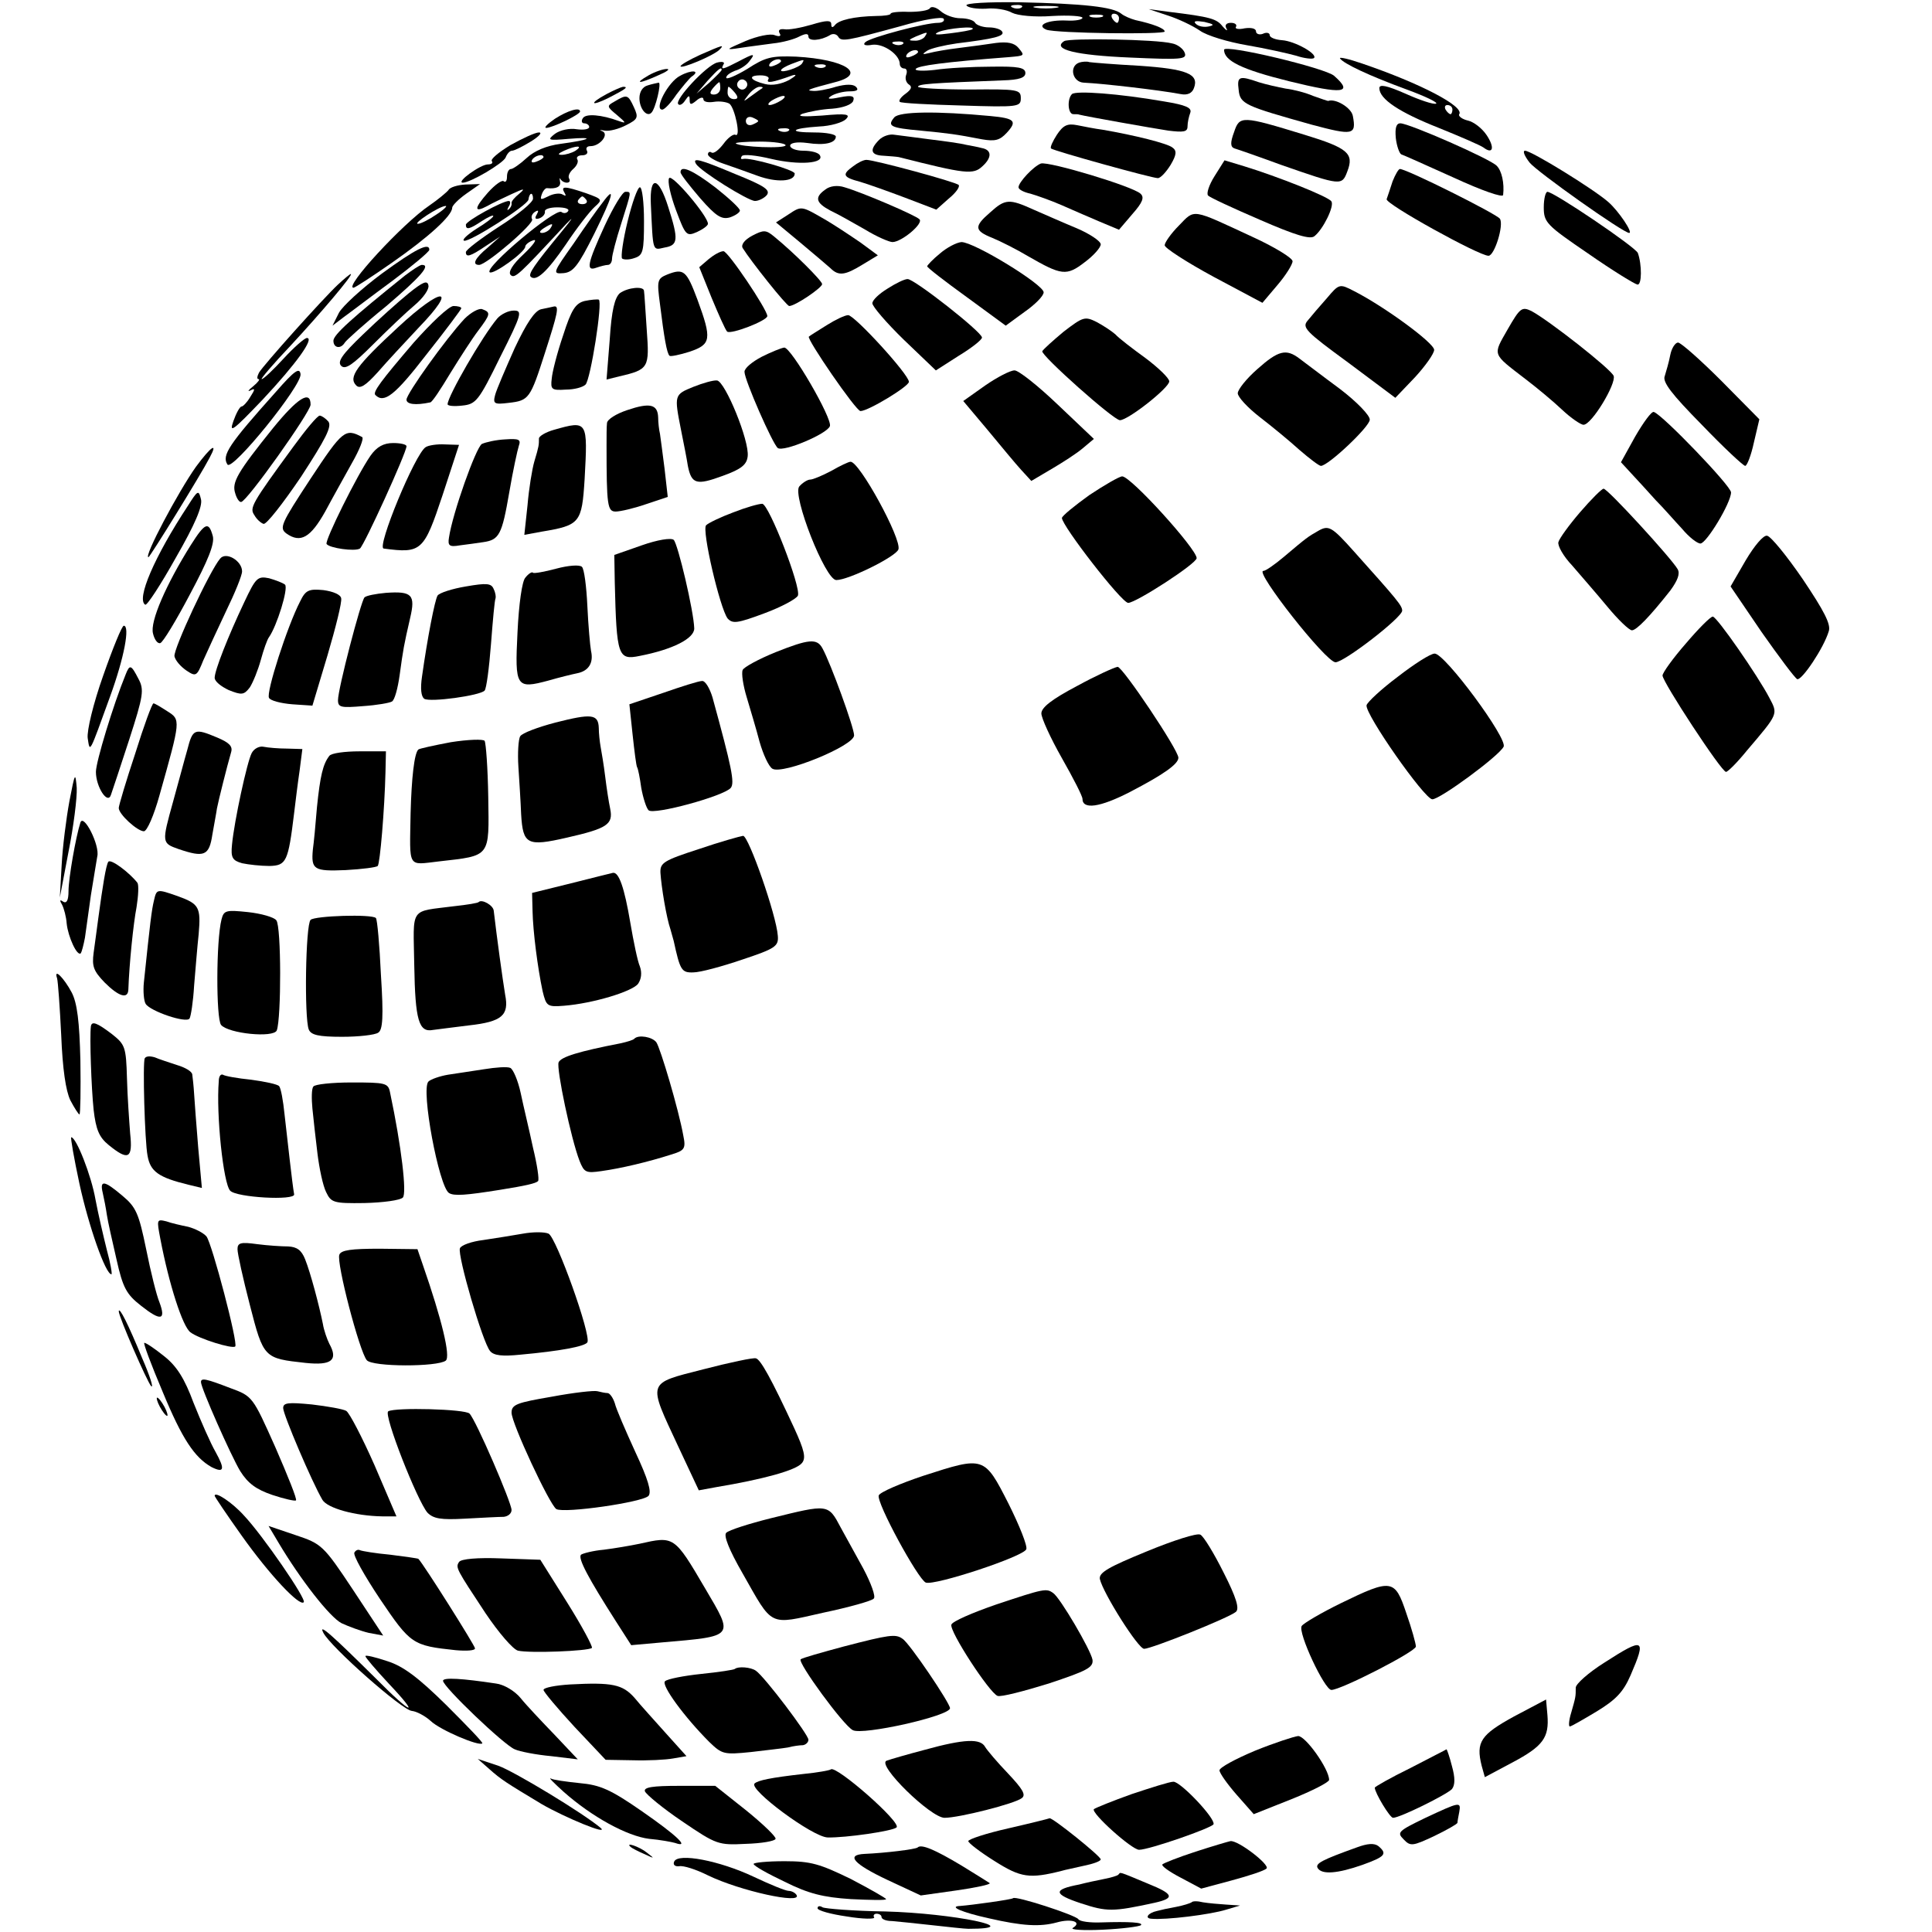 <?xml version="1.0" standalone="no"?>
<!DOCTYPE svg PUBLIC "-//W3C//DTD SVG 20010904//EN"
 "http://www.w3.org/TR/2001/REC-SVG-20010904/DTD/svg10.dtd">
<svg version="1.0" xmlns="http://www.w3.org/2000/svg"
 width="423pt" height="423pt" viewBox="0 0 423 423"
 preserveAspectRatio="xMidYMid meet">
<g transform="translate(0,423) scale(0.1,-0.1)"
fill="#000000" stroke="none">
<path d="M2116 4218 c4 -5 22 -8 43 -7 20 2 45 -2 57 -9 12 -6 49 -10 88 -7
36 2 66 0 66 -4 0 -4 -15 -7 -34 -6 -41 2 -69 -10 -45 -20 21 -8 259 -11 259
-4 0 7 -27 17 -64 25 -11 3 -25 9 -31 14 -18 15 -84 22 -222 25 -71 1 -120 -2
-117 -7z m121 -4 c-3 -3 -12 -4 -19 -1 -8 3 -5 6 6 6 11 1 17 -2 13 -5z m76
-1 c-13 -2 -33 -2 -45 0 -13 2 -3 4 22 4 25 0 35 -2 23 -4z m100 -20 c-7 -2
-19 -2 -25 0 -7 3 -2 5 12 5 14 0 19 -2 13 -5z m37 -3 c0 -5 -2 -10 -4 -10 -3
0 -8 5 -11 10 -3 6 -1 10 4 10 6 0 11 -4 11 -10z"/>
<path d="M2036 4212 c-3 -5 -23 -8 -46 -8 -22 1 -40 -1 -40 -4 0 -3 -15 -5
-32 -5 -48 -1 -82 -9 -90 -20 -5 -6 -8 -6 -8 2 0 9 -10 9 -43 -1 -24 -7 -51
-12 -60 -10 -10 1 -14 -2 -10 -9 4 -6 0 -8 -11 -4 -9 4 -38 -2 -64 -13 -44
-19 -45 -20 -12 -15 19 3 52 7 73 10 20 2 46 9 57 15 14 7 20 7 20 0 0 -11 27
-9 47 3 6 4 14 3 18 -3 7 -12 17 -10 138 23 48 14 90 21 93 16 3 -5 -3 -9 -12
-9 -29 0 -148 -32 -159 -42 -7 -6 -1 -9 15 -6 25 3 60 -22 60 -42 0 -5 4 -10
10 -10 5 0 7 -6 4 -14 -3 -8 0 -17 6 -21 8 -5 5 -11 -7 -20 -10 -7 -16 -15
-13 -18 3 -3 64 -6 135 -8 125 -4 130 -3 130 16 0 19 -6 20 -112 19 -62 0
-113 3 -113 6 0 6 27 8 185 14 37 1 50 6 50 16 0 12 -15 15 -75 14 -41 0 -97
-3 -123 -7 -26 -3 -45 -2 -42 2 4 7 61 15 205 26 34 3 34 3 20 20 -9 11 -24
14 -49 11 -20 -3 -56 -8 -81 -11 -25 -3 -54 -8 -65 -11 -16 -4 -17 -3 -5 5 8
5 37 12 65 16 82 10 106 16 99 26 -3 5 -16 9 -29 9 -13 0 -27 5 -30 10 -3 6
-18 10 -32 10 -15 0 -34 7 -44 16 -9 8 -20 11 -23 6z m93 -46 c-2 -2 -24 -6
-49 -9 -30 -4 -38 -3 -25 3 19 8 83 14 74 6z m-104 -16 c-3 -5 -14 -10 -23 -9
-14 0 -13 2 3 9 27 11 27 11 20 0z m-48 -16 c-3 -3 -12 -4 -19 -1 -8 3 -5 6 6
6 11 1 17 -2 13 -5z m33 -18 c0 -2 -7 -7 -16 -10 -8 -3 -12 -2 -9 4 6 10 25
14 25 6z"/>
<path d="M2557 4196 c22 -7 54 -22 70 -33 15 -11 62 -25 103 -32 41 -7 90 -18
108 -23 18 -6 36 -8 39 -5 8 9 -42 37 -70 39 -15 1 -27 6 -27 11 0 5 -7 7 -15
3 -8 -3 -15 0 -15 5 0 7 -11 9 -25 7 -13 -3 -22 -1 -19 3 3 5 -2 9 -11 9 -10
0 -14 -5 -10 -12 4 -7 0 -5 -8 4 -13 17 -27 21 -117 32 l-45 6 42 -14z m89
-24 c-10 -2 -22 0 -28 6 -6 6 0 7 19 4 21 -5 23 -7 9 -10z"/>
<path d="M2330 4140 c-28 -18 25 -31 144 -36 112 -5 125 -4 120 10 -3 9 -16
19 -28 21 -34 9 -224 12 -236 5z"/>
<path d="M1533 4110 c-24 -11 -43 -22 -43 -25 0 -7 72 23 85 36 12 12 8 11
-42 -11z"/>
<path d="M2680 4121 c0 -24 38 -43 143 -69 118 -29 141 -26 98 12 -19 17 -241
70 -241 57z"/>
<path d="M1616 4095 c-33 -17 -39 -19 -32 -6 4 5 -3 7 -14 4 -23 -6 -94 -82
-85 -91 3 -4 10 0 15 8 8 12 10 12 10 1 0 -11 3 -11 15 -1 8 7 15 8 15 3 0 -6
10 -8 23 -6 12 2 27 0 34 -4 12 -9 26 -76 13 -68 -4 2 -16 -6 -26 -20 -10 -13
-21 -22 -26 -19 -4 3 -8 1 -8 -4 0 -5 15 -14 33 -20 17 -6 52 -18 76 -27 41
-15 81 -13 81 5 0 8 -98 36 -113 32 -5 -1 -6 1 -3 6 3 5 32 2 65 -6 60 -14
117 -10 106 8 -3 6 -19 10 -36 10 -16 0 -29 5 -29 11 0 6 14 9 37 6 39 -6 63
0 63 14 0 5 -21 9 -47 9 -59 0 -52 9 10 13 26 1 52 9 59 16 11 11 2 13 -52 8
-42 -3 -57 -2 -43 4 13 4 42 10 65 11 24 2 43 9 46 17 4 11 -3 13 -29 8 -24
-5 -30 -4 -19 3 8 5 26 10 40 10 16 0 21 3 14 10 -6 6 -22 6 -44 0 -19 -6 -42
-10 -50 -9 -18 1 -9 4 48 19 72 18 23 50 -85 56 -54 2 -67 -1 -107 -27 -25
-15 -46 -24 -46 -19 0 5 9 11 19 15 11 3 25 12 31 20 15 19 12 19 -24 0z m94
1 c0 -2 -7 -7 -16 -10 -8 -3 -12 -2 -9 4 6 10 25 14 25 6z m46 -5 c-6 -9 -46
-22 -46 -15 0 3 10 9 23 14 29 11 29 11 23 1z m51 -7 c-3 -3 -12 -4 -19 -1 -8
3 -5 6 6 6 11 1 17 -2 13 -5z m-227 -7 c0 -2 -12 -14 -27 -28 l-28 -24 24 28
c23 25 31 32 31 24z m102 -21 c-5 -9 9 -7 53 9 11 3 8 -1 -7 -10 -17 -9 -37
-13 -53 -9 -33 8 -39 19 -10 19 13 0 21 -4 17 -9z m-48 -17 c-3 -5 -10 -7 -15
-3 -5 3 -7 10 -3 15 3 5 10 7 15 3 5 -3 7 -10 3 -15z m-57 -2 c0 -8 -6 -14
-14 -14 -9 0 -10 4 -2 14 6 7 12 13 14 13 1 0 2 -6 2 -13z m32 -10 c8 -10 7
-14 -2 -14 -8 0 -14 6 -14 14 0 7 1 13 2 13 2 0 8 -6 14 -13z m60 10 c-2 -1
-13 -9 -24 -17 -19 -14 -19 -14 -6 3 7 9 18 17 24 17 6 0 8 -1 6 -3z m41 -27
c-8 -5 -19 -10 -25 -10 -5 0 -3 5 5 10 8 5 20 10 25 10 6 0 3 -5 -5 -10z m-50
-45 c0 -2 -6 -5 -13 -8 -8 -3 -14 1 -14 8 0 7 6 11 14 8 7 -3 13 -6 13 -8z
m67 -21 c-3 -3 -12 -4 -19 -1 -8 3 -5 6 6 6 11 1 17 -2 13 -5z m-7 -32 c0 -8
-100 -4 -109 4 -2 2 21 4 52 4 32 0 57 -4 57 -8z"/>
<path d="M2934 4102 c7 -11 64 -38 146 -68 41 -15 70 -29 64 -31 -6 -2 -36 8
-67 22 -41 18 -57 21 -57 12 0 -24 44 -53 130 -87 47 -19 91 -38 98 -43 21
-16 25 0 7 27 -10 15 -28 29 -41 32 -13 3 -22 10 -19 14 11 17 -84 67 -213
111 -29 10 -51 15 -48 11z m246 -112 c0 -5 -2 -10 -4 -10 -3 0 -8 5 -11 10 -3
6 -1 10 4 10 6 0 11 -4 11 -10z"/>
<path d="M2363 4093 c-23 -8 -15 -43 10 -44 42 -2 164 -16 212 -25 15 -3 25 2
29 13 12 31 -16 42 -119 49 -55 3 -104 7 -110 8 -5 2 -16 1 -22 -1z"/>
<path d="M1420 4065 c-33 -19 -21 -19 21 0 19 8 27 14 19 14 -8 0 -26 -6 -40
-14z"/>
<path d="M1489 4064 c-26 -13 -58 -74 -39 -74 5 0 19 15 31 33 13 17 28 35 33
39 21 14 0 16 -25 2z"/>
<path d="M2712 4033 c3 -31 14 -35 160 -76 90 -24 98 -23 90 19 -3 18 -38 39
-54 33 -2 0 -16 5 -33 11 -16 7 -43 14 -60 16 -16 3 -43 9 -59 14 -43 15 -48
13 -44 -17z"/>
<path d="M1418 4043 c-11 -3 -18 -14 -18 -28 0 -23 16 -42 26 -32 9 8 23 67
16 66 -4 -1 -15 -3 -24 -6z"/>
<path d="M1328 4024 c-39 -21 -35 -28 5 -8 37 19 44 24 31 24 -5 -1 -21 -8
-36 -16z"/>
<path d="M2347 4024 c-11 -11 -9 -44 3 -44 6 0 11 0 13 -1 15 -4 162 -30 195
-35 33 -4 42 -3 42 9 0 9 3 22 6 30 4 11 -9 17 -58 25 -98 17 -192 24 -201 16z"/>
<path d="M1346 4008 c-18 -10 -18 -11 5 -30 20 -17 21 -19 4 -13 -38 14 -73
17 -79 6 -4 -6 -2 -11 3 -11 6 0 11 -4 11 -8 0 -5 -12 -7 -27 -5 -16 3 -37 -2
-48 -10 -18 -14 -15 -15 30 -11 60 5 49 -2 -18 -11 -30 -4 -57 -15 -74 -31
-14 -13 -30 -24 -34 -24 -5 0 -9 -7 -9 -17 0 -9 -3 -13 -7 -10 -3 4 -19 -7
-35 -25 -30 -34 -31 -45 -1 -29 10 6 34 17 53 26 28 13 31 13 17 1 -10 -8 -18
-17 -17 -21 1 -4 -2 -10 -6 -13 -4 -4 -4 -1 0 6 4 6 4 12 0 12 -14 0 -94 -44
-94 -52 0 -12 8 -10 35 8 14 9 25 14 25 11 0 -3 -17 -16 -37 -28 -20 -13 -32
-24 -27 -26 12 -4 140 78 141 90 2 16 10 17 10 2 0 -8 -33 -35 -74 -61 -40
-26 -73 -51 -73 -56 0 -12 9 -10 43 13 l32 21 -27 -24 c-29 -24 -35 -38 -19
-38 16 0 122 91 116 100 -3 5 0 12 6 16 8 5 9 3 4 -6 -5 -8 -3 -11 6 -8 8 3
13 10 12 15 -1 5 11 9 27 9 16 0 27 -3 24 -8 -3 -5 -10 -6 -15 -2 -14 8 -168
-121 -157 -132 7 -7 78 44 78 56 0 4 8 11 18 14 9 3 0 -10 -21 -30 -25 -23
-35 -40 -29 -46 9 -9 18 0 122 112 18 19 13 11 -11 -18 -60 -73 -73 -92 -67
-98 12 -11 36 11 77 71 24 36 52 72 63 82 18 16 17 17 -19 30 -47 16 -56 16
-47 1 4 -7 3 -8 -4 -4 -6 4 -21 2 -32 -4 -16 -8 -18 -8 -14 4 3 9 9 15 12 14
20 -2 31 3 28 15 -1 6 -1 9 1 5 3 -5 9 -8 14 -8 6 0 8 4 5 9 -3 5 1 14 9 21 8
7 12 16 9 21 -3 5 2 9 11 9 9 0 13 5 10 10 -3 6 0 10 8 10 21 0 42 27 25 33
-7 2 -4 3 6 1 10 -2 32 4 47 12 26 13 27 17 17 39 -13 28 -15 29 -42 13z m-86
-108 c-8 -5 -22 -9 -30 -9 -10 0 -8 3 5 9 27 12 43 12 25 0z m-70 -14 c0 -2
-7 -7 -16 -10 -8 -3 -12 -2 -9 4 6 10 25 14 25 6z m94 -94 c3 -5 -1 -9 -9 -9
-8 0 -12 4 -9 9 3 4 7 8 9 8 2 0 6 -4 9 -8z m-79 -62 c-3 -5 -12 -10 -18 -10
-7 0 -6 4 3 10 19 12 23 12 15 0z"/>
<path d="M1215 3970 c-16 -11 -25 -20 -19 -20 13 0 74 29 74 36 0 10 -27 2
-55 -16z"/>
<path d="M1958 3973 c-16 -19 -9 -23 58 -29 62 -6 77 -8 134 -19 29 -5 39 -2
54 14 24 26 18 32 -36 37 -117 11 -199 10 -210 -3z"/>
<path d="M2702 3941 c-9 -24 -8 -33 1 -36 7 -2 53 -18 102 -36 132 -46 133
-46 145 -14 15 39 1 51 -94 80 -137 42 -142 42 -154 6z"/>
<path d="M2314 3935 c-9 -14 -15 -27 -13 -30 5 -5 221 -65 234 -65 6 0 18 13
28 29 13 22 14 31 4 38 -11 9 -83 27 -153 39 -16 2 -41 7 -56 10 -21 4 -30 0
-44 -21z"/>
<path d="M3056 3928 c2 -18 8 -34 12 -36 4 -1 55 -24 115 -51 63 -29 107 -44
108 -38 3 26 -3 53 -14 64 -14 15 -192 93 -211 93 -9 0 -12 -10 -10 -32z"/>
<path d="M1117 3912 c-26 -16 -44 -31 -40 -35 3 -4 -1 -7 -9 -7 -16 0 -70 -39
-55 -40 17 0 88 42 94 55 3 8 9 15 14 15 5 0 23 9 41 20 18 11 26 20 18 20 -8
0 -36 -13 -63 -28z"/>
<path d="M1925 3924 c-22 -22 -19 -34 10 -35 14 -1 28 -2 33 -3 146 -37 163
-39 183 -20 21 19 21 36 -2 40 -7 2 -23 5 -34 7 -11 3 -47 8 -80 12 -32 4 -67
9 -77 10 -10 2 -25 -3 -33 -11z"/>
<path d="M3349 3874 c16 -20 205 -154 218 -154 9 0 -23 48 -46 68 -32 28 -168
112 -182 112 -6 0 -1 -12 10 -26z"/>
<path d="M1524 3871 c10 -16 114 -81 129 -81 8 0 20 6 26 13 8 11 -5 20 -67
45 -81 34 -97 38 -88 23z"/>
<path d="M1868 3866 c-25 -18 -23 -24 15 -34 17 -5 62 -21 99 -35 l68 -26 27
24 c16 13 25 26 22 30 -7 7 -185 55 -202 55 -7 0 -20 -7 -29 -14z"/>
<path d="M2279 3872 c-16 -6 -49 -41 -49 -52 0 -5 12 -11 26 -14 14 -4 45 -15
68 -25 22 -10 60 -26 83 -36 l43 -18 29 34 c23 26 27 37 18 45 -17 16 -200 71
-218 66z"/>
<path d="M2659 3844 c-12 -19 -18 -38 -14 -42 3 -4 55 -28 113 -53 78 -34 111
-44 120 -36 19 15 44 66 37 76 -5 10 -119 55 -191 77 l-43 13 -22 -35z"/>
<path d="M1490 3853 c0 -5 20 -30 43 -57 35 -40 47 -47 65 -42 12 4 22 11 22
15 0 5 -24 27 -53 50 -51 39 -77 50 -77 34z"/>
<path d="M3049 3833 c-5 -16 -11 -33 -13 -39 -4 -10 202 -124 223 -124 13 0
34 67 25 81 -6 10 -204 109 -219 109 -3 0 -10 -12 -16 -27z"/>
<path d="M1465 3840 c-4 -6 3 -38 15 -70 21 -56 23 -58 46 -48 13 6 24 14 24
18 0 17 -79 110 -85 100z"/>
<path d="M982 3814 c-4 -5 -23 -21 -42 -34 -58 -39 -188 -180 -166 -180 3 0
40 24 83 54 82 57 133 104 133 121 0 5 14 19 31 31 l30 21 -32 -1 c-17 -1 -34
-6 -37 -12z m-27 -54 c-16 -11 -34 -20 -40 -20 -12 0 46 38 60 39 6 1 -3 -8
-20 -19z"/>
<path d="M1425 3783 c5 -106 3 -101 30 -95 30 5 31 17 8 89 -21 67 -41 70 -38
6z"/>
<path d="M1807 3815 c-24 -17 -21 -29 11 -46 15 -7 49 -26 75 -41 26 -16 54
-28 61 -28 20 0 69 41 59 50 -9 9 -126 59 -164 70 -15 5 -32 3 -42 -5z"/>
<path d="M1374 3745 c-10 -41 -15 -77 -12 -81 4 -3 16 -3 27 1 19 6 21 14 21
81 0 41 -4 74 -9 74 -5 0 -17 -34 -27 -75z"/>
<path d="M1319 3786 c-9 -11 -38 -52 -63 -89 -46 -65 -47 -67 -22 -65 21 2 32
16 67 86 41 83 48 109 18 68z"/>
<path d="M1324 3736 c-38 -83 -42 -101 -18 -92 9 3 20 6 25 6 5 0 9 6 9 14 0
7 9 42 20 76 23 73 23 70 9 70 -6 0 -26 -33 -45 -74z"/>
<path d="M3380 3776 c0 -33 6 -39 97 -101 53 -37 102 -67 108 -68 10 -2 10 44
1 69 -5 13 -184 134 -198 134 -4 0 -8 -15 -8 -34z"/>
<path d="M2168 3765 c-36 -31 -35 -40 5 -56 17 -7 53 -25 78 -40 73 -42 84
-44 124 -13 19 14 35 32 35 39 0 7 -24 23 -52 35 -29 12 -72 31 -95 41 -53 24
-62 24 -95 -6z"/>
<path d="M1727 3761 l-28 -18 53 -44 c29 -24 59 -50 66 -56 18 -18 32 -16 71
8 l33 20 -38 28 c-22 15 -59 40 -84 54 -45 26 -46 26 -73 8z"/>
<path d="M2581 3736 c-17 -17 -31 -37 -31 -43 0 -6 48 -37 107 -69 l107 -57
33 39 c18 21 33 45 33 52 0 7 -39 31 -87 53 -136 63 -126 62 -162 25z"/>
<path d="M1647 3714 c-17 -9 -25 -20 -21 -27 18 -29 96 -127 102 -127 13 0 72
40 72 48 0 7 -62 69 -105 104 -18 15 -23 15 -48 2z"/>
<path d="M2058 3675 c-16 -13 -28 -26 -28 -28 0 -3 39 -33 86 -67 l86 -63 41
30 c23 16 42 35 42 43 0 17 -152 110 -180 110 -11 -1 -32 -12 -47 -25z"/>
<path d="M836 3631 c-43 -32 -86 -71 -94 -86 l-14 -28 25 19 c14 10 61 46 106
79 44 33 80 63 81 68 0 17 -30 2 -104 -52z"/>
<path d="M1552 3663 l-21 -18 27 -67 c15 -36 30 -70 34 -74 8 -7 88 24 88 34
0 14 -86 142 -96 142 -7 0 -21 -8 -32 -17z"/>
<path d="M887 3627 c-117 -94 -157 -130 -157 -143 0 -16 16 -19 25 -4 3 5 44
42 91 80 75 64 99 91 77 90 -5 -1 -20 -11 -36 -23z"/>
<path d="M1461 3629 c-22 -9 -23 -13 -16 -65 9 -73 15 -108 21 -113 2 -2 22 2
44 9 47 16 49 27 17 114 -24 64 -30 69 -66 55z"/>
<path d="M740 3607 c-34 -32 -163 -176 -173 -193 -4 -8 -5 -14 -1 -14 4 0 -1
-7 -12 -16 -10 -8 -13 -12 -6 -9 11 6 11 3 0 -14 -7 -12 -16 -21 -19 -21 -4 0
-12 -15 -18 -32 -10 -28 -1 -21 64 47 74 79 114 135 97 135 -5 0 -28 -20 -51
-45 -23 -25 -44 -45 -48 -45 -3 0 25 33 63 73 65 70 139 157 132 157 -2 0 -14
-10 -28 -23z"/>
<path d="M895 3588 c-22 -18 -67 -58 -100 -90 -46 -44 -57 -60 -48 -69 9 -9
25 2 70 47 32 32 73 71 91 86 19 16 32 35 30 43 -2 12 -12 8 -43 -17z"/>
<path d="M1943 3598 c-18 -11 -33 -25 -33 -32 0 -7 31 -43 69 -80 l70 -67 50
32 c28 17 51 35 51 40 0 12 -149 129 -163 128 -7 0 -27 -10 -44 -21z"/>
<path d="M2905 3577 c-16 -18 -34 -39 -42 -49 -13 -15 -4 -24 89 -92 l103 -77
43 45 c23 25 42 52 42 60 0 15 -109 95 -176 129 -31 16 -32 16 -59 -16z"/>
<path d="M1357 3588 c-11 -10 -18 -37 -22 -101 l-7 -88 28 7 c65 15 66 19 60
102 -3 43 -5 80 -6 85 0 11 -35 8 -53 -5z"/>
<path d="M872 3514 c-92 -85 -110 -110 -92 -128 8 -8 20 -1 47 29 19 22 60 66
90 98 87 90 52 91 -45 1z"/>
<path d="M1280 3571 c-20 -5 -29 -19 -47 -75 -13 -38 -24 -81 -25 -95 -3 -24
0 -26 31 -24 18 0 37 5 43 11 11 11 38 181 29 186 -3 1 -17 0 -31 -3z"/>
<path d="M905 3479 c-70 -82 -90 -108 -83 -114 19 -19 43 0 111 88 43 54 77
100 77 102 0 3 -8 5 -17 5 -10 0 -49 -37 -88 -81z"/>
<path d="M1017 3532 c-41 -44 -127 -164 -127 -177 0 -10 19 -13 52 -6 4 0 23
29 44 64 21 34 48 76 61 93 27 36 28 40 9 47 -7 3 -25 -7 -39 -21z"/>
<path d="M1185 3553 c-14 -3 -32 -30 -58 -85 -20 -45 -40 -91 -43 -103 -5 -19
-2 -21 30 -17 44 5 47 9 79 109 28 87 32 104 20 102 -5 -1 -17 -4 -28 -6z"/>
<path d="M3301 3509 c-33 -58 -35 -52 39 -109 25 -19 61 -49 80 -67 19 -18 41
-33 47 -33 18 0 72 90 66 107 -6 15 -141 121 -180 142 -21 10 -25 7 -52 -40z"/>
<path d="M1089 3533 c-33 -39 -109 -171 -109 -188 0 -4 15 -5 32 -3 30 3 36
10 83 106 48 95 49 102 30 102 -12 0 -28 -8 -36 -17z"/>
<path d="M1810 3518 c-19 -12 -37 -23 -39 -25 -6 -4 103 -163 113 -163 17 0
106 54 106 64 0 16 -119 146 -133 146 -7 0 -28 -10 -47 -22z"/>
<path d="M2329 3504 c-24 -20 -45 -39 -47 -43 -3 -9 156 -151 170 -151 18 0
108 71 108 85 0 7 -24 30 -52 51 -29 21 -59 44 -66 52 -8 7 -26 19 -41 27 -26
13 -30 11 -72 -21z"/>
<path d="M3657 3453 c-3 -16 -9 -36 -12 -46 -6 -13 15 -40 81 -107 48 -50 91
-90 95 -90 4 0 13 23 19 51 l12 51 -83 84 c-46 46 -89 84 -95 84 -6 0 -14 -12
-17 -27z"/>
<path d="M1668 3449 c-21 -11 -38 -25 -38 -33 0 -18 62 -159 73 -167 13 -9
108 31 114 48 6 16 -85 173 -100 172 -7 -1 -29 -10 -49 -20z"/>
<path d="M2753 3422 c-24 -21 -43 -45 -43 -53 0 -8 21 -31 48 -52 26 -20 65
-52 87 -72 22 -19 43 -35 47 -35 16 0 107 86 107 101 1 9 -29 40 -66 68 -38
28 -77 58 -88 66 -29 22 -46 18 -92 -23z"/>
<path d="M604 3372 c-103 -115 -119 -139 -106 -159 10 -16 164 174 160 198 -2
15 -13 8 -54 -39z"/>
<path d="M2157 3386 l-48 -34 53 -63 c29 -35 62 -75 74 -88 l22 -24 44 26 c24
14 55 34 68 45 l25 21 -79 75 c-44 42 -87 76 -95 75 -9 0 -38 -15 -64 -33z"/>
<path d="M1518 3383 c-42 -17 -42 -18 -27 -94 6 -30 13 -65 15 -79 8 -40 19
-43 76 -22 42 15 53 25 55 43 4 34 -49 163 -67 166 -8 1 -32 -6 -52 -14z"/>
<path d="M598 3293 c-78 -97 -91 -119 -83 -143 3 -11 9 -20 13 -19 12 0 152
197 152 213 0 33 -29 14 -82 -51z"/>
<path d="M1373 3332 c-24 -8 -43 -20 -44 -28 -1 -8 -1 -30 -1 -49 0 -132 2
-145 20 -145 10 0 40 7 66 16 l48 16 -7 62 c-4 33 -9 68 -10 76 -2 8 -4 25 -4
36 -1 29 -18 33 -68 16z"/>
<path d="M3580 3274 l-31 -56 23 -25 c13 -14 37 -40 53 -58 17 -17 42 -46 58
-63 15 -18 33 -32 40 -32 13 0 67 89 67 112 0 14 -150 170 -169 176 -5 2 -23
-23 -41 -54z"/>
<path d="M643 3253 c-93 -127 -97 -135 -86 -151 5 -9 14 -17 20 -19 6 -2 42
44 82 103 54 83 68 110 60 121 -6 7 -15 13 -19 13 -5 0 -30 -30 -57 -67z"/>
<path d="M1213 3289 c-18 -5 -33 -14 -33 -19 0 -14 0 -17 -10 -50 -5 -17 -12
-60 -15 -96 l-7 -65 38 7 c84 14 88 19 94 115 7 128 7 129 -67 108z"/>
<path d="M680 3182 c-65 -99 -69 -108 -53 -120 31 -22 53 -9 85 48 16 30 43
78 59 107 16 28 26 53 22 56 -37 20 -43 15 -113 -91z"/>
<path d="M1055 3258 c-13 -8 -64 -151 -72 -205 -3 -18 1 -21 24 -17 16 2 38 5
51 7 35 5 41 16 57 109 8 47 18 93 21 102 5 14 0 16 -30 14 -20 -1 -42 -6 -51
-10z"/>
<path d="M811 3232 c-29 -42 -100 -185 -96 -193 6 -9 62 -17 73 -10 9 6 102
210 102 224 0 4 -13 7 -29 7 -21 0 -36 -8 -50 -28z"/>
<path d="M932 3251 c-23 -14 -108 -220 -92 -222 83 -11 88 -6 129 117 l36 110
-31 1 c-17 1 -36 -2 -42 -6z"/>
<path d="M429 3208 c-39 -55 -115 -198 -104 -198 3 0 115 181 134 218 19 35 4
26 -30 -20z"/>
<path d="M1820 3199 c-19 -10 -40 -19 -46 -19 -6 0 -17 -7 -24 -15 -16 -19 57
-205 81 -205 27 0 130 51 136 67 8 22 -86 194 -105 192 -4 0 -23 -9 -42 -20z"/>
<path d="M2385 3146 c-32 -23 -59 -45 -60 -50 0 -17 130 -185 145 -186 17 0
150 86 150 98 0 20 -144 179 -163 179 -6 0 -39 -19 -72 -41z"/>
<path d="M411 3122 c-73 -111 -113 -204 -93 -216 4 -2 34 44 67 103 42 73 59
113 55 128 -5 21 -7 20 -29 -15z"/>
<path d="M3459 3108 c-24 -28 -45 -57 -47 -65 -2 -8 11 -31 30 -51 18 -21 53
-61 77 -90 24 -29 48 -52 54 -52 10 0 39 30 84 87 16 22 22 37 16 47 -13 23
-153 176 -162 176 -4 0 -27 -23 -52 -52z"/>
<path d="M1605 3108 c-27 -10 -54 -23 -59 -28 -10 -10 30 -181 47 -204 11 -12
21 -11 80 11 38 14 71 32 74 39 7 19 -63 199 -78 201 -8 0 -36 -8 -64 -19z"/>
<path d="M418 3037 c-54 -86 -90 -168 -83 -194 3 -13 10 -23 16 -21 6 2 35 50
65 107 40 75 54 110 50 127 -9 33 -17 30 -48 -19z"/>
<path d="M2885 3067 c-21 -12 -23 -13 -75 -57 -19 -16 -39 -30 -44 -30 -20 0
137 -200 158 -200 19 0 146 98 146 113 0 11 -11 24 -105 129 -50 56 -56 59
-80 45z"/>
<path d="M1405 3036 l-60 -21 1 -60 c4 -162 7 -171 55 -161 72 14 119 38 119
60 -1 38 -36 186 -45 194 -6 5 -36 0 -70 -12z"/>
<path d="M3822 3003 l-33 -57 68 -100 c38 -54 73 -101 78 -103 10 -3 58 68 69
105 5 15 -10 44 -57 114 -35 51 -70 94 -78 95 -8 2 -28 -22 -47 -54z"/>
<path d="M482 3007 c-23 -27 -103 -199 -100 -214 2 -9 13 -22 26 -31 21 -14
23 -13 37 22 9 20 31 68 50 108 19 39 35 78 35 87 0 23 -35 44 -48 28z"/>
<path d="M1218 2985 c-26 -7 -49 -11 -51 -9 -2 3 -10 -2 -17 -11 -7 -8 -14
-57 -17 -120 -6 -120 -3 -124 68 -105 24 7 53 14 63 16 25 5 36 23 30 49 -2
11 -6 55 -8 98 -2 43 -7 82 -12 86 -5 5 -30 3 -56 -4z"/>
<path d="M535 2912 c-36 -76 -65 -150 -65 -166 0 -8 14 -19 31 -27 28 -11 33
-11 46 6 7 11 18 38 24 60 6 22 14 45 18 50 17 24 43 107 35 115 -5 4 -21 10
-35 14 -25 5 -29 1 -54 -52z"/>
<path d="M1020 2946 c-30 -5 -58 -14 -62 -20 -6 -10 -22 -92 -34 -177 -4 -27
-2 -44 5 -49 13 -8 122 7 132 18 4 4 10 50 14 102 4 52 8 97 10 100 1 3 0 12
-4 20 -5 13 -15 14 -61 6z"/>
<path d="M657 2913 c-28 -54 -75 -200 -68 -211 3 -6 26 -12 51 -14 l44 -3 33
110 c18 61 32 117 30 125 -1 8 -17 15 -39 18 -32 3 -39 0 -51 -25z"/>
<path d="M845 2932 c-22 -2 -43 -6 -47 -10 -8 -9 -58 -200 -58 -225 0 -16 7
-17 55 -13 30 2 58 7 63 10 6 3 13 29 17 58 8 58 9 64 23 125 12 51 4 59 -53
55z"/>
<path d="M3691 2821 c-28 -32 -51 -64 -51 -70 0 -14 129 -211 139 -211 4 0 25
21 46 47 69 81 68 79 49 115 -25 48 -115 178 -124 178 -5 0 -31 -26 -59 -59z"/>
<path d="M226 2751 c-22 -62 -36 -121 -34 -137 5 -33 3 -36 49 91 31 85 44
155 30 155 -4 0 -24 -49 -45 -109z"/>
<path d="M1698 2802 c-37 -15 -70 -33 -72 -39 -3 -7 1 -34 9 -60 8 -27 21 -70
28 -97 8 -28 20 -54 28 -59 22 -14 179 50 179 73 0 17 -51 157 -69 190 -12 23
-30 21 -103 -8z"/>
<path d="M3060 2748 c-36 -27 -66 -55 -68 -62 -4 -19 127 -206 144 -206 17 0
145 94 156 115 10 17 -129 205 -151 204 -9 0 -45 -23 -81 -51z"/>
<path d="M275 2753 c-27 -66 -65 -191 -65 -213 0 -33 26 -73 33 -50 3 8 21 63
40 121 31 96 33 109 20 133 -16 31 -19 32 -28 9z"/>
<path d="M2358 2728 c-55 -29 -78 -47 -78 -60 0 -10 20 -54 45 -98 25 -44 45
-83 45 -89 0 -24 38 -19 104 15 73 38 106 61 106 75 0 17 -122 199 -133 199
-7 -1 -47 -19 -89 -42z"/>
<path d="M1452 2713 l-74 -25 7 -66 c4 -37 8 -69 10 -72 2 -3 6 -23 9 -45 4
-22 11 -44 16 -49 11 -11 165 31 180 49 9 11 2 45 -40 198 -6 20 -16 37 -23
36 -7 0 -45 -12 -85 -26z"/>
<path d="M296 2580 c-20 -60 -36 -114 -36 -119 0 -14 41 -51 55 -51 7 0 22 35
34 78 47 167 47 166 17 185 -14 9 -27 17 -30 17 -3 0 -21 -49 -40 -110z"/>
<path d="M1216 2648 c-38 -10 -73 -23 -77 -30 -4 -6 -6 -37 -4 -67 2 -31 5
-77 6 -104 4 -66 13 -71 100 -51 88 20 102 29 95 63 -3 14 -8 46 -11 71 -3 25
-8 54 -10 65 -2 11 -4 30 -4 41 -1 31 -16 32 -95 12z"/>
<path d="M410 2588 c-7 -24 -20 -74 -31 -113 -25 -90 -25 -91 12 -104 56 -19
67 -15 74 32 4 23 9 49 10 57 3 16 22 92 31 123 4 13 -4 21 -30 32 -50 21 -54
20 -66 -27z"/>
<path d="M987 2605 c-37 -7 -69 -14 -71 -16 -9 -8 -15 -63 -17 -139 -2 -123
-8 -114 62 -106 114 13 110 8 108 141 -1 63 -5 118 -8 123 -3 4 -36 3 -74 -3z"/>
<path d="M551 2581 c-10 -19 -38 -148 -43 -200 -3 -29 1 -35 22 -41 14 -3 41
-6 60 -6 37 1 41 9 54 116 3 25 8 66 12 93 l6 47 -33 1 c-19 0 -42 2 -52 4 -9
2 -21 -4 -26 -14z"/>
<path d="M721 2575 c-14 -18 -20 -44 -27 -112 -3 -38 -7 -79 -9 -93 -4 -44 2
-48 72 -45 36 2 67 6 70 9 5 5 15 123 17 206 l1 45 -58 0 c-32 0 -62 -4 -66
-10z"/>
<path d="M152 2476 c-7 -38 -15 -101 -17 -140 l-4 -71 19 100 c11 55 19 118
18 140 -3 36 -4 33 -16 -29z"/>
<path d="M176 2429 c-10 -31 -26 -122 -26 -150 0 -20 -4 -28 -12 -23 -7 5 -8
3 -2 -7 4 -8 9 -26 10 -41 3 -29 23 -73 31 -65 2 3 6 18 9 34 2 15 8 57 13 93
6 36 12 74 14 85 6 24 -30 95 -37 74z"/>
<path d="M1530 2371 c-77 -25 -85 -30 -84 -52 2 -31 13 -98 22 -124 3 -11 6
-22 7 -25 14 -64 17 -70 43 -69 15 0 63 13 107 28 72 24 80 29 78 52 -3 45
-64 219 -76 219 -7 -1 -50 -13 -97 -29z"/>
<path d="M237 2343 c-5 -8 -12 -51 -22 -125 -3 -21 -7 -54 -10 -74 -4 -30 0
-40 24 -65 31 -31 51 -37 52 -16 2 57 11 145 18 181 4 25 5 48 2 53 -17 22
-59 54 -64 46z"/>
<path d="M1250 2296 l-85 -21 1 -40 c1 -45 11 -123 22 -175 8 -33 10 -35 47
-32 63 5 149 31 162 48 7 10 9 24 4 38 -5 11 -14 55 -21 96 -13 77 -25 111
-38 109 -4 -1 -45 -11 -92 -23z"/>
<path d="M337 2258 c-5 -21 -8 -45 -22 -179 -2 -19 0 -41 4 -47 10 -16 89 -43
96 -32 3 5 8 37 10 72 3 35 7 86 10 113 5 59 1 66 -46 83 -46 16 -46 16 -52
-10z"/>
<path d="M1048 2255 c-1 -2 -25 -6 -53 -9 -100 -13 -90 1 -88 -130 2 -120 10
-147 41 -141 9 1 45 6 79 10 72 8 88 22 79 67 -6 37 -18 124 -25 184 -1 12
-26 26 -33 19z"/>
<path d="M485 2217 c-12 -47 -12 -217 -1 -231 16 -19 115 -29 122 -12 10 27
10 228 -1 241 -5 7 -34 15 -62 18 -48 5 -53 4 -58 -16z"/>
<path d="M680 2216 c-11 -11 -14 -214 -4 -240 5 -12 21 -16 73 -16 36 0 72 4
79 9 10 6 12 34 6 127 -3 65 -8 121 -11 124 -8 9 -134 5 -143 -4z"/>
<path d="M125 2088 c2 -7 6 -63 9 -124 3 -75 10 -122 20 -143 9 -17 18 -31 20
-31 2 0 3 53 2 118 -2 85 -7 126 -19 149 -17 32 -40 55 -32 31z"/>
<path d="M199 1983 c-3 -24 1 -135 6 -183 5 -43 12 -60 33 -77 43 -35 53 -30
47 25 -2 26 -6 81 -7 121 -2 69 -4 74 -33 97 -33 25 -44 29 -46 17z"/>
<path d="M1389 1956 c-2 -3 -16 -7 -29 -10 -93 -18 -132 -30 -137 -42 -5 -14
27 -167 46 -216 10 -25 14 -27 48 -22 43 6 102 20 152 36 30 9 33 13 27 42
-10 56 -50 191 -59 204 -9 12 -39 17 -48 8z"/>
<path d="M317 1913 c-5 -8 0 -183 6 -213 6 -35 24 -48 90 -64 l29 -7 -8 88
c-4 48 -8 102 -9 118 -1 17 -3 35 -4 42 0 7 -16 16 -33 21 -18 6 -40 13 -49
17 -10 3 -19 3 -22 -2z"/>
<path d="M1060 1889 c-25 -4 -60 -9 -79 -12 -18 -3 -38 -10 -43 -15 -17 -17
23 -230 45 -244 11 -7 37 -5 112 7 56 9 78 14 83 19 3 3 -2 36 -11 73 -8 38
-21 91 -27 120 -6 28 -17 53 -23 55 -7 3 -32 1 -57 -3z"/>
<path d="M479 1863 c-6 -73 10 -225 25 -240 14 -15 142 -22 140 -8 -4 22 -15
123 -21 175 -3 30 -8 58 -12 62 -3 4 -31 10 -61 14 -30 3 -58 8 -62 11 -5 2
-9 -4 -9 -14z"/>
<path d="M686 1851 c-4 -5 -4 -27 -2 -48 2 -21 7 -65 11 -98 4 -33 12 -71 19
-85 11 -23 16 -25 84 -24 41 1 78 6 84 12 9 9 -3 112 -28 230 -4 21 -10 22
-84 22 -43 0 -81 -4 -84 -9z"/>
<path d="M174 1638 c20 -92 57 -198 70 -198 2 0 -2 24 -10 53 -7 28 -19 79
-25 111 -9 52 -42 136 -53 136 -2 0 6 -46 18 -102z"/>
<path d="M225 1618 c3 -13 7 -34 9 -48 2 -14 12 -58 21 -97 14 -63 22 -77 54
-102 43 -34 55 -32 40 8 -6 14 -19 66 -29 116 -16 78 -22 92 -52 117 -40 34
-50 35 -43 6z"/>
<path d="M351 1518 c19 -100 49 -193 66 -205 18 -14 92 -37 98 -31 7 6 -51
226 -63 241 -7 8 -25 17 -40 21 -15 3 -37 8 -48 12 -21 5 -21 4 -13 -38z"/>
<path d="M1145 1529 c-22 -4 -61 -10 -87 -14 -25 -3 -48 -11 -51 -18 -6 -15
50 -207 66 -225 8 -10 27 -12 66 -8 88 8 141 18 147 27 9 15 -68 230 -85 238
-9 4 -34 4 -56 0z"/>
<path d="M520 1495 c0 -10 12 -64 27 -122 30 -117 31 -117 122 -127 57 -6 72
6 52 42 -5 10 -12 30 -14 43 -8 40 -27 112 -39 142 -8 20 -18 27 -37 28 -14 0
-45 2 -68 5 -36 5 -43 3 -43 -11z"/>
<path d="M743 1483 c-7 -17 44 -212 60 -231 12 -15 155 -15 173 -1 11 9 -9 91
-50 209 l-12 35 -83 1 c-62 0 -84 -3 -88 -13z"/>
<path d="M260 1359 c0 -12 62 -154 71 -164 6 -5 -3 23 -20 62 -30 73 -50 113
-51 102z"/>
<path d="M356 1183 c43 -104 70 -144 107 -165 28 -14 30 -5 9 33 -11 19 -32
67 -48 107 -20 54 -37 81 -65 103 -20 16 -39 29 -43 29 -3 0 15 -48 40 -107z"/>
<path d="M1540 1232 c-125 -32 -122 -25 -55 -169 l45 -96 38 7 c102 17 176 37
188 53 9 11 5 28 -17 76 -50 108 -74 151 -84 153 -5 2 -57 -9 -115 -24z"/>
<path d="M440 1204 c0 -13 66 -162 86 -195 17 -27 35 -40 70 -52 27 -9 50 -14
52 -12 3 2 -18 54 -45 116 -50 112 -50 112 -99 130 -52 20 -64 23 -64 13z"/>
<path d="M1208 1172 c-76 -13 -88 -17 -88 -35 0 -23 83 -201 98 -211 17 -10
190 15 202 29 7 9 -1 36 -29 96 -21 46 -42 94 -45 107 -4 12 -11 22 -16 22 -5
0 -14 2 -22 4 -7 2 -52 -3 -100 -12z"/>
<path d="M350 1150 c6 -11 13 -20 16 -20 2 0 0 9 -6 20 -6 11 -13 20 -16 20
-2 0 0 -9 6 -20z"/>
<path d="M620 1147 c0 -14 63 -162 86 -201 11 -18 71 -35 131 -36 l31 0 -48
112 c-27 61 -55 115 -62 119 -7 4 -41 10 -75 14 -52 5 -63 4 -63 -8z"/>
<path d="M850 1140 c-11 -7 64 -197 86 -222 13 -13 29 -16 82 -13 37 2 75 4
85 4 9 1 17 7 17 15 0 16 -78 197 -92 211 -9 10 -163 14 -178 5z"/>
<path d="M2022 999 c-51 -17 -95 -36 -98 -43 -6 -15 86 -184 103 -191 20 -7
214 57 220 73 3 7 -15 52 -39 100 -53 104 -53 104 -186 61z"/>
<path d="M470 955 c0 -2 27 -42 59 -87 61 -86 127 -156 136 -146 7 6 -91 148
-131 190 -25 28 -64 54 -64 43z"/>
<path d="M1688 906 c-48 -12 -92 -26 -98 -32 -6 -6 6 -37 36 -89 67 -118 56
-113 176 -86 57 12 107 26 111 31 5 4 -6 34 -23 66 -18 33 -40 73 -49 89 -28
53 -27 52 -153 21z"/>
<path d="M610 852 c47 -79 112 -163 138 -176 15 -7 42 -17 59 -21 l32 -6 -66
100 c-65 98 -69 101 -126 120 l-59 20 22 -37z"/>
<path d="M2510 833 c-83 -34 -104 -46 -102 -60 7 -31 84 -153 97 -153 16 0
186 68 201 81 8 7 1 31 -27 86 -21 42 -44 80 -51 83 -7 4 -60 -13 -118 -37z"/>
<path d="M1400 850 c-19 -4 -54 -10 -78 -13 -23 -2 -46 -8 -50 -11 -7 -8 16
-51 76 -145 l34 -53 67 6 c161 14 158 11 95 118 -68 116 -68 115 -144 98z"/>
<path d="M776 831 c-4 -5 22 -51 56 -102 67 -99 71 -102 166 -112 23 -2 42 -1
42 4 0 6 -113 185 -124 196 -1 1 -29 5 -61 9 -33 3 -63 8 -67 10 -4 2 -9 0
-12 -5z"/>
<path d="M1005 810 c-8 -12 -6 -15 58 -112 29 -43 60 -79 71 -82 26 -6 154 -1
162 6 2 3 -22 48 -54 99 l-59 94 -86 3 c-51 2 -88 -1 -92 -8z"/>
<path d="M2936 720 c-43 -21 -82 -44 -86 -50 -9 -14 50 -140 65 -140 21 0 185
84 185 95 0 6 -9 39 -21 73 -25 75 -32 76 -143 22z"/>
<path d="M2181 717 c-52 -18 -96 -37 -98 -44 -5 -14 83 -149 101 -156 7 -3 57
10 112 27 84 28 98 35 96 52 -4 22 -71 136 -86 146 -15 11 -20 10 -125 -25z"/>
<path d="M708 655 c16 -31 173 -170 194 -171 10 -1 29 -11 41 -22 21 -20 106
-56 113 -49 2 2 -34 39 -79 84 -61 60 -94 85 -129 96 -27 9 -48 14 -48 11 0
-3 23 -30 51 -60 71 -75 50 -68 -26 9 -98 97 -129 125 -117 102z"/>
<path d="M1847 625 c-48 -13 -91 -25 -94 -28 -7 -7 93 -144 114 -155 21 -12
213 31 213 48 0 11 -89 143 -104 152 -15 11 -29 9 -129 -17z"/>
<path d="M3513 590 c-35 -22 -63 -47 -63 -55 0 -20 0 -20 -10 -55 -5 -16 -6
-30 -3 -30 3 0 29 15 59 33 41 25 58 42 74 79 35 81 30 84 -57 28z"/>
<path d="M1609 576 c-2 -2 -35 -7 -74 -11 -38 -4 -74 -11 -79 -16 -9 -8 42
-78 97 -133 28 -27 32 -28 91 -22 33 4 70 8 81 10 11 3 26 5 33 5 6 1 12 6 12
12 0 11 -96 138 -115 151 -11 8 -39 10 -46 4z"/>
<path d="M970 550 c0 -13 134 -141 157 -150 11 -5 47 -12 80 -15 l58 -7 -51
54 c-28 29 -62 65 -74 80 -13 16 -37 30 -54 32 -73 11 -116 14 -116 6z"/>
<path d="M1248 542 c-32 -2 -58 -7 -58 -12 0 -4 31 -41 68 -81 l68 -72 59 -1
c33 -1 73 1 89 4 l29 5 -45 50 c-25 28 -56 62 -69 78 -26 29 -48 34 -141 29z"/>
<path d="M3315 472 c-73 -40 -84 -56 -71 -108 l7 -25 60 32 c68 36 81 55 77
104 l-3 34 -70 -37z"/>
<path d="M2748 397 c-43 -18 -78 -37 -78 -43 0 -6 17 -30 38 -54 l37 -42 83
33 c45 18 82 37 82 42 0 24 -52 97 -68 96 -9 -1 -52 -15 -94 -32z"/>
<path d="M2025 399 c-38 -10 -76 -21 -84 -24 -22 -9 97 -125 127 -125 32 0
154 31 169 43 10 7 2 20 -29 53 -24 25 -46 51 -51 59 -10 19 -45 18 -132 -6z"/>
<path d="M3088 359 c-43 -21 -78 -41 -78 -43 0 -11 33 -66 40 -66 15 0 118 51
129 63 7 9 7 25 0 50 -5 20 -11 37 -12 37 -1 -1 -37 -19 -79 -41z"/>
<path d="M1071 357 c27 -24 37 -30 115 -77 50 -29 149 -70 129 -52 -38 32
-188 123 -224 136 l-45 15 25 -22z"/>
<path d="M1819 356 c-2 -2 -29 -7 -60 -10 -71 -8 -100 -14 -107 -21 -13 -13
127 -117 160 -118 39 -1 143 14 151 22 11 11 -133 137 -144 127z"/>
<path d="M1234 307 c62 -55 139 -97 187 -103 24 -2 50 -7 57 -9 34 -12 3 17
-72 69 -69 48 -92 58 -137 62 -29 3 -58 7 -63 10 -6 3 7 -10 28 -29z"/>
<path d="M2478 302 c-42 -15 -79 -30 -83 -33 -7 -8 83 -89 99 -89 22 0 160 48
163 56 4 13 -73 94 -88 93 -8 0 -49 -13 -91 -27z"/>
<path d="M1412 308 c3 -7 39 -37 82 -66 75 -51 79 -52 139 -49 34 1 64 6 65
11 2 4 -27 32 -64 62 l-68 54 -79 0 c-58 0 -78 -3 -75 -12z"/>
<path d="M3121 250 c-60 -29 -63 -32 -48 -47 15 -16 20 -15 67 7 27 13 50 26
51 29 0 3 2 14 4 24 4 23 1 22 -74 -13z"/>
<path d="M2208 227 c-49 -11 -88 -24 -88 -28 0 -4 26 -24 58 -44 57 -36 76
-39 147 -21 6 2 27 6 48 11 20 4 37 10 37 14 0 7 -106 92 -112 90 -2 -1 -42
-11 -90 -22z"/>
<path d="M2618 176 c-37 -12 -70 -25 -73 -28 -3 -3 15 -16 40 -29 l45 -24 67
18 c37 10 71 21 76 26 8 8 -62 62 -79 60 -5 -1 -39 -11 -76 -23z"/>
<path d="M2970 185 c-75 -27 -91 -35 -85 -45 9 -15 44 -12 98 7 50 18 55 24
35 41 -9 7 -24 6 -48 -3z"/>
<path d="M1381 186 c2 -2 15 -9 29 -15 24 -11 24 -11 6 3 -16 13 -49 24 -35
12z"/>
<path d="M2009 185 c-5 -4 -70 -12 -116 -14 -42 -2 -24 -22 50 -57 l73 -34 78
11 c42 6 75 13 73 16 -3 2 -30 19 -61 38 -60 36 -89 48 -97 40z"/>
<path d="M1476 154 c-3 -7 2 -11 11 -10 9 2 37 -7 63 -20 70 -34 207 -64 194
-43 -3 5 -11 9 -17 9 -7 0 -41 14 -77 31 -74 35 -166 53 -174 33z"/>
<path d="M1650 149 c0 -4 30 -21 68 -39 52 -26 84 -34 145 -38 42 -2 77 -3 77
0 0 2 -35 22 -77 44 -68 33 -87 39 -145 39 -38 0 -68 -3 -68 -6z"/>
<path d="M2449 126 c-2 -3 -17 -7 -32 -10 -15 -3 -39 -8 -54 -12 -58 -11 -57
-21 3 -41 58 -19 70 -19 162 1 45 10 42 19 -15 42 -67 28 -59 25 -64 20z"/>
<path d="M2218 74 c-3 -3 -90 -15 -116 -17 -26 -1 4 -14 63 -27 74 -17 112
-19 149 -9 32 9 56 1 35 -12 -7 -4 22 -6 65 -4 43 2 81 7 84 10 6 6 -25 8 -87
6 -24 -1 -47 2 -50 7 -6 9 -138 52 -143 46z"/>
<path d="M2609 65 c-3 -2 -18 -7 -34 -10 -17 -3 -35 -7 -42 -9 -19 -4 -28 -16
-12 -17 31 -3 129 9 164 20 l30 9 -30 2 c-16 1 -39 3 -51 5 -12 3 -23 3 -25 0z"/>
<path d="M1790 52 c0 -5 29 -13 64 -18 36 -6 62 -6 60 -2 -3 4 0 8 5 8 6 0 11
-3 11 -7 0 -5 10 -9 23 -9 12 -1 51 -5 87 -9 36 -4 72 -8 80 -8 132 0 -32 34
-182 38 -69 1 -131 6 -137 9 -6 4 -11 3 -11 -2z"/>
</g>
</svg>

